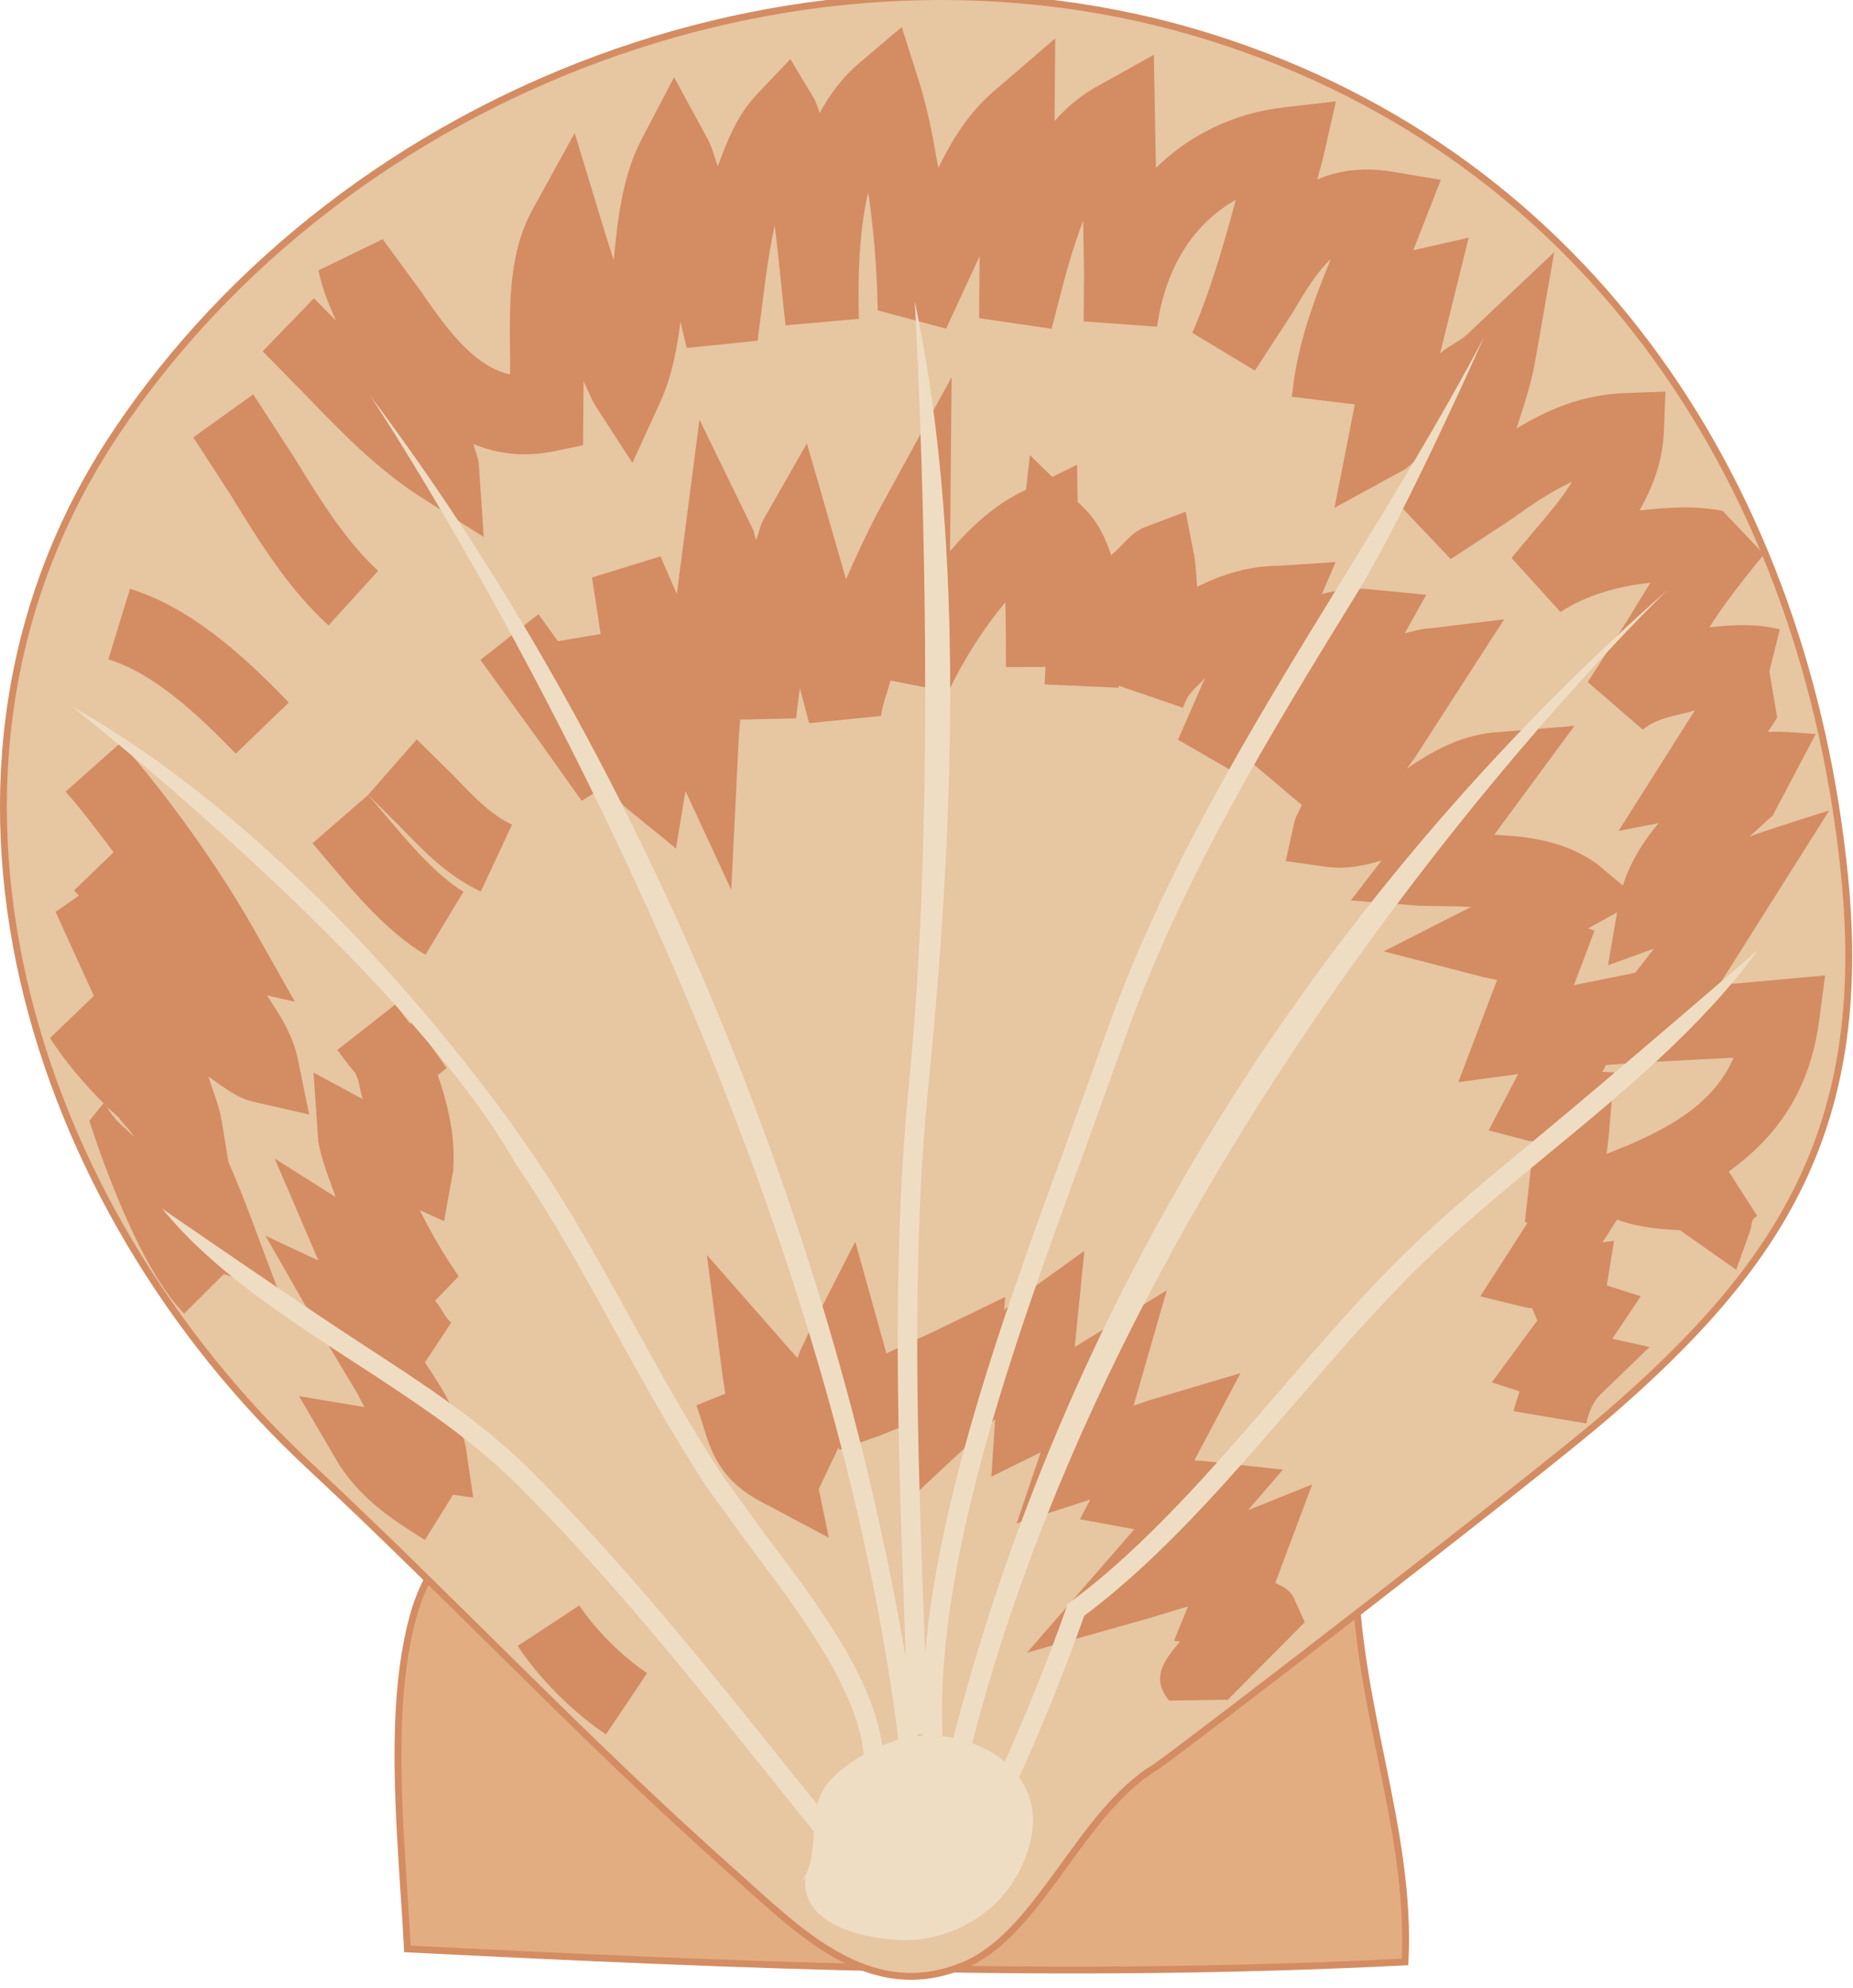 
        <svg xmlns:rdf="http://www.w3.org/1999/02/22-rdf-syntax-ns#" xmlns="http://www.w3.org/2000/svg" xmlns:cc="http://creativecommons.org/ns#" xmlns:xlink="http://www.w3.org/1999/xlink" xmlns:dc="http://purl.org/dc/elements/1.1/" x="0px" y="0px" width="468" height="502" viewBox="0 0 468 502" xml:space="preserve">
            <title>Scallop</title>
            <desc xmlns:ian_image_library="https://ian.umces.edu/media-library/">
                <ian_image_library:title>Scallop</ian_image_library:title>
                <ian_image_library:descr>Illustration of scallop</ian_image_library:descr>
                <ian_image_library:scene>
                    <ian_image_library:contains>scallop, Mollusca, Bivalvia, bivalve, Osteroida, Pectinidae</ian_image_library:contains>
                    <ian_image_library:when>2003-01-02</ian_image_library:when>
                </ian_image_library:scene>
            </desc>
            
<path fill="#E3AD82" d="M342.199,394.157c0,36.228,14.386,67.492,12.66,101.33c-86.762,4.405-167.669,0.934-251.961-3.288
	c-1.191-23.215-4.432-52.004-0.5-75.063c5.859-34.493,20.754-31.11,55.851-26.354c39.346,5.338,183.945,3.372,183.945,3.372
	L342.199,394.157z"/>
<path fill="none" stroke="#D48C62" stroke-width="1.732" d="M342.199,394.157c0,36.228,14.386,67.492,12.66,101.33
	c-86.762,4.405-167.669,0.934-251.961-3.288c-1.191-23.215-4.432-52.004-0.5-75.063c5.859-34.493,20.754-31.11,55.851-26.354
	c39.346,5.338,183.945,3.372,183.945,3.372L342.199,394.157z"/>
<path fill="#E7C6A2" d="M291.886,446.247c-19.06,11.47-29.29,41.822-48.046,49.906c-24.352,10.468-42.411-8.863-59.197-23.735
	c-37.037-32.903-70.391-68.566-106.488-102.202C7.785,304.77-27.912,194.89,29.271,109.314
	C87.409,22.368,204.296-22.712,306.349,9.6c95.523,30.197,149.938,114.194,159.561,212.022
	c6.191,62.992-16.062,97.87-60.129,135.869c-18.072,15.584-105.946,83.288-113.903,88.757L291.886,446.247z"/>
<path fill="none" stroke="#D48C62" stroke-width="1.732" d="M291.886,446.247c-19.06,11.47-29.29,41.822-48.046,49.906
	c-24.352,10.468-42.411-8.863-59.197-23.735c-37.037-32.903-70.391-68.566-106.488-102.202
	C7.785,304.77-27.912,194.89,29.271,109.314C87.409,22.368,204.296-22.712,306.349,9.6
	c95.523,30.197,149.938,114.194,159.561,212.022c6.191,62.992-16.062,97.87-60.129,135.869
	c-18.072,15.584-105.946,83.288-113.903,88.757L291.886,446.247z"/>
<path fill="#D48C62" d="M222.526,127.857c-3.105,5.667-6.029,12.07-8.857,18.41c-1.976-6.875-9.878-34.276-9.878-34.276
	l-10.791,18.9c-1.063,1.725-1.265,3.701-2.064,5.521l-0.663-2.486l-13.613-27.937c0,0-5.19,40.051-5.717,44.023
	c-2.029-4.682-4.135-9.496-4.135-9.496l-17.288,5.339c0,0,1.286,8.457,2.186,14.262c-2.198,0.382-6.313,1.079-10.785,1.833
	c-2.131-2.958-4.933-6.831-4.933-6.831l-14.646,11.542l14.997,20.705l10.568,14.864c0,0,3.431-2.064,6.692-4.019
	c1.738,1.901,2.598,4.246,4.702,5.951l12.422,10.104c0,0,2.043-12.344,2.402-14.516c4.093,8.82,11.556,24.96,11.556,24.96
	l1.907-38.438l0.353-4.54c4.939-0.119,14.107-0.305,14.107-0.305s0.474-3.883,0.954-7.693c1.164,4.453,2.355,8.894,2.355,8.894
	l18.167-1.813c0.297-2.976,1.664-5.947,2.374-8.948c4.222,0.843,14.574,2.859,14.574,2.859c3.864-7.998,8.756-15.813,14.466-22.652
	c0.055,3.349,0.116,8.086,0.116,8.086l0.012,8.316c0,0,5.021-0.02,9.987-0.043c-0.088,1.789-0.21,4.235-0.21,4.266h0.015
	l-0.015,0.143l18.6,0.842l0.162-0.49c2.301,0.76,16.226,5.575,16.226,5.575l0.137-0.71l0.106,0.034
	c0.981-3.264,3.409-4.659,5.271-6.875c-2.205,5.04-6.813,15.593-6.813,15.593l15.792,9.138c0,0,1.583-2.152,2.599-3.514
	c0.743,0.608,11.569,9.787,12.854,10.855c-0.534,1.509-1.516,2.764-1.873,4.368l-2.165,9.811l9.972,1.407
	c5.61,0.774,9.969-0.339,14.223-1.56c-3.334,4.344-7.767,10.095-7.767,10.095l17.382,1.354l8.809,0.118
	c1.502,0,2.74,0.151,4.182,0.166c-2.314,1.188-22.037,11.218-22.037,11.218l25.021,6.472l3.592,0.751l-9.797,25.803
	c0,0,11.936-1.61,15.116-2.03l-7.458,14.209l10.109,2.652l1.32,0.115c-0.44,4.127-2.261,20.38-2.261,20.38l0.676,0.183
	c-1.292,1.989-11.948,18.585-11.948,18.585l11.841,2.904l1.285,0.128l1.259,3.092c-1.476,2.029-11.496,15.617-11.496,15.617
	s3.546,1.137,7.031,2.279c-0.549,1.801-1.279,3.756-1.488,5l18.383,3.099c0.183-1.082,0.981-4.817,3.457-7.26l12.477-12.07
	c0,0-4.764-1.047-9.418-2.063l7.192-10.738l-8.592-2.727l1.846-11.292c0,0-1.487,0.202-2.915,0.412
	c1.313-2.069,10.305-16.13,10.305-16.13s-6.454-2.152-9.614-3.206c0.453-4.074,0.935-8.187,0.935-8.187l1.313-15.441
	c0,0-1.616-0.054-3.011-0.101l0.676-1.218l11.68-24.622l-19.514,3.938c0.623-1.594,5.205-13.773,5.205-13.773l-1.617-0.555
	l13.064-7.246l-10.893-9.104c-7.942-5.674-16.989-6.875-25.873-7.3l20.25-27.495l-20.575,1.672
	c-9.331,1.024-15.935,5.27-21.772,9.101l1.914-2.544l22.687-35.149l-18.621,2.27c-2.374,0.075-4.384,0.784-6.502,1.285
	c1.759-3.109,5.455-9.756,5.455-9.756l-14.006-1.34c-4.798-0.548-8.662,0.241-12.368,1.168c1.65-3.82,3.491-8.089,3.491-8.089
	l-14.602,0.961c-7.551,0.057-14.284,2.216-20.406,5.338c-0.21-2.75-0.25-5.512-0.777-8.173l-2.105-10.816l-10.325,3.893
	c-3.477,1.334-5.608,4.736-8.491,7.084c-1.414-4.364-3.369-8.511-6.908-11.972l-1.557-1.516c-0.054-4.236-0.136-9.375-0.136-9.375
	s-3.14,1.526-6.286,3.076c-2.727-2.662-5.628-5.498-5.628-5.498s-0.493,4.364-0.981,8.761l-0.109,0.035
	c-7.827,3.633-13.863,9.374-19.086,15.464l0.397-43.926l-17.821,32.597L222.526,127.857z M405.127,328.751v0.008l-0.467,2.752
	l0.472-2.76H405.127z"/>
<path fill="#D48C62" d="M204.474,336.106l-2.388,5.062l-0.69,1.834l-22.862-26.063l4.039,31.063c0,0,0.304,2.009,0.622,3.979
	c-3.572,1.435-7.307,2.938-7.307,2.938l1.664,4.998c1.834,6.111,4.1,13.71,14.405,19.195l17.368,9.237c0,0-1.325-6.354-2.537-12.303
	c0.203-0.425,3.044-6.406,5.021-10.541l0.204,0.622l10.338-3.611l8.193-3.33l1.278-0.663c-0.953,6.982-2.786,20.799-2.786,20.799
	l20.223-18.856l2.083-2.029c-0.271,4.08-0.96,14.492-0.96,14.492s8.206-4.053,12.455-6.143l-6.069,17.95
	c0,0,16.205-5.264,18.628-6.035c-1.285,2.388-2.632,4.986-2.632,4.986s12.49,2.301,13.723,2.529
	c-2.64,3.046-27.085,31.159-27.085,31.159l30.948-8.742c0,0,5.846-1.767,9.702-2.938c-1.428,3.526-3.538,8.688-3.538,8.688
	l1.543,0.189c-3.329,3.741-5.068,6.698-5.068,9.364c0,1.859,0.765,3.641,2.26,5.563l14.852-0.23l19.425-19.567l-2.855-6.327
	c-1.082-2.023-2.868-2.74-4.587-3.614c1.332-3.503,9.331-24.87,9.331-24.87s-11.826,4.755-16.226,6.515
	c3.492-4.047,8.83-10.251,8.83-10.251l-19.703-2.138c0,0-1.469-0.095-2.672-0.195l11.664-22.023l-22.611,6.712
	c0,0-2.193,0.743-4.398,1.487c0.676-2.341,8.377-29.121,8.377-29.121l-23.235,14.317l2.423-24.29l-17.124,12.334
	c0,0-1.583,1.333-3.14,2.599l0.312-3.309l-17.288,8.389l-12.754,5.894c-0.567-2.029-7.869-28.22-7.869-28.22l-11.509,22.517
	L204.474,336.106z"/>
<path fill="#D48C62" d="M217.107,15.845c-4.255,3.579-7.477,7.923-10.081,12.693l-1.103-3.089l-6.298-10.521l-8.458,8.904
	c-5.054,5.329-7.497,11.743-9.865,18.15c-0.92-2.391-1.428-4.791-2.721-7.149l-8.335-15.311l-8.1,15.443
	c-4.912,9.34-6.13,20.123-7.138,30.708c-0.609-1.943-1.252-3.732-1.854-5.738l-8.011-26.323l-10.637,19.293
	c-4.98,8.992-5.745,19.666-5.745,30.417c0,2.388,0.043,4.791,0.078,7.169c0,0-0.023,2.402-0.023,4.094
	c-8.041-1.901-14.293-8.894-22.241-20.636l-9.929-13.546l-16.218,7.893c0.951,4.581,2.643,8.729,4.487,12.734
	c-2.805-2.839-5.633-5.697-5.633-5.697L66.346,88.723l10.248,10.432c9.134,9.496,18.586,19.35,30.054,26.618l15.528,9.855
	l-1.241-18.332c-0.132-1.877-0.996-3.384-1.334-5.143c5.839,2.368,12.443,3.417,20.289,1.813l7.368-1.518
	c0,0,0.107-11.753,0.127-16.128c1.103,2.084,1.834,4.33,3.119,6.33l9.223,14.253l7.063-15.453c2.89-6.319,4.155-13.238,5.075-20.214
	c0.676,2.863,1.563,6.648,1.563,6.648l17.896-1.844l1.61-12.287c0.649-5.73,1.563-11.394,2.719-16.895
	c0.326,3.021,0.765,5.938,1.029,9.081l1.712,16.238l18.519-1.657c-0.041-2.01-0.087-4.06-0.087-6.123
	c0-8.698,0.555-17.823,2.456-25.833c1.354,9.059,2.186,18.88,2.402,29.814l17.273,4.618c0,0,7.159-15.487,8.458-18.302
	c-0.054,6.875-0.121,15.66-0.121,15.66l18.295,2.672l2.442-9.394c1.57-6.21,3.397-12.233,5.536-17.886
	c0.095,6.198,0.23,13.665,0.23,13.665l-0.104,11.752l18.533,1.343c2.151-15.125,9.297-26.063,19.885-32.041
	c-3.417,12.876-7.01,24.477-10.969,33.59l15.799,9.537l9.473-14.558c3.802-6.538,6.711-10.825,9.702-13.663
	c-4.344,10.717-8.498,21.772-9.709,33.897l-0.108,0.261h0.055l-0.143,0.667c0,0,12.219,1.495,15.975,1.932
	c-0.73,3.776-5.143,26.114-5.143,26.114l16.631-9.08c2.064-0.902,3.322-2.805,5.284-3.872c-1.962,4.266-2.442,8.795-4.911,12.878
	l12.354,13.028l15.548-10.202c5.089-3.732,9.946-6.919,15.116-9.341c-2.625,4.256-6.151,8.403-9.961,12.865l-5.352,6.394
	l12.367,13.634c6.558-4.29,14.604-6.517,22.722-7.38c-2.938,4.747-5.995,9.747-5.995,9.747l-9.831,15.342l13.884,12.007
	c3.81-3.133,8.619-3.471,13.147-4.848c-4.244,6.682-19.251,30.438-19.251,30.438s5.075-0.992,10.097-1.976
	c-4.757,5.775-8.742,12.321-10.097,20.312l-2.672,15.583c0,0,6.726-2.442,11.604-4.191c-3.309,4.28-23.397,30.23-23.397,30.23
	l19.676-1.463l23.856-1.244c-4.479,10.148-13.402,16.908-29.817,23.411l-20.656,8.14l20.298,9.025
	c4.264,1.9,10.508,2.76,16.618,3.004c1.826,1.266,14.201,9.994,14.201,9.994l3.674-10.312c0.358-2.422,0.358-2.422,1.631-3.275
	c0,0-4.256-6.638-7.192-11.218c11.149-8.066,20.318-19.339,22.809-37.992l1.528-11.532l-24.527,2.212l-2.192,0.112l27.775-44.014
	c0,0-15.832,4.986-20.177,6.624c2.018-1.726,3.796-3.569,5.861-5.261l10.873-20.62c0,0-9.291-0.879-12.085-0.531l2.367-3.634
	l-1.976-11.654l2.632-10.62c-5.744-1.505-11.745-1.191-17.768-0.545c4.472-7.29,13.762-18.406,13.762-18.406l-10.413-10.984
	c-6.874-1.364-13.938-0.915-21.008-0.108c3.309-5.869,5.845-12.298,6.157-19.97l0.397-10.041l-10.065,0.361
	c-11.409,0.424-19.9,4.354-27.546,8.948c1.82-5.676,3.722-11.35,4.703-17.003l4.825-27.542l-21.003,19.835
	c-2.084,2.358-5.4,3.613-7.835,5.731c0.689-2.794,7.225-29.226,7.225-29.226l-14.011,3.197c1.427-3.623,6.975-17.788,6.975-17.788
	l-11.108-1.858c-8.118-1.529-14.655-0.589-20.083,1.766c0.582-2.444,1.227-4.364,1.793-6.919l2.89-12.812l-13.052,1.505
	c-12.997,1.529-23.896,7.006-32.402,15.302c-0.107-6.046-0.521-28.569-0.521-28.569l-13.295,7.418
	c-4.757,2.467-8.587,5.672-11.787,9.33l0.177-20.886l-15.596,13.41c-6.462,5.613-10.528,12.335-13.933,19.317
	c-1.346-7.856-2.827-15.474-5.013-22.294L227.75,6.84l-10.647,9.002L217.107,15.845z"/>
<path fill="#D48C62" d="M16.583,199.936c3.938,4.409,8.065,9.933,12.111,15.311c-3.707,3.589-9.984,9.625-9.984,9.625l1.222,1.323
	c-2.849,1.962-5.894,4.09-5.894,4.09s7.486,16.405,9.668,21.229c-2.967,2.848-11.056,10.637-11.056,10.637
	c3.819,6.015,8.623,11.528,13.502,16.469l-3.579,4.432c0,0,11.066,35.766,23.941,48.684c0,0,6.363-6.341,10.021-9.981
	c5.172,1.712,13.89,4.594,13.89,4.594l-6.819-18.213c-1.79-4.824-3.799-9.79-5.928-14.737c-0.819-4.897-1.668-10.115-1.668-10.115
	c-0.647-4.005-2.161-7.625-3.394-11.373c3.634,2.314,6.743,5.285,11.36,6.333l14.111,3.228l-2.916-14.188
	c-1.295-6.205-4.594-11.029-7.737-15.897c3.166,0.711,7.03,1.594,7.03,1.594l-10.314-18.248
	c-8.841-15.65-22.054-34.169-33.654-47.186l-13.915,12.373V199.936z M26.831,279.381l3.088,2.76
	c1.201,1.855,2.835,3.011,3.961,5.008c-2.25-2.3-4.932-4.128-6.484-7.017l-0.565-0.753V279.381z"/>
<path fill="#D48C62" d="M85.206,265.201l3.163,4.182l1.354,1.584c1.103,2.097,1.127,4.398,1.901,6.623
	c-4.692-2.55-12.433-6.712-12.433-6.712l1.191,17.355c0.754,4.547,2.716,9.365,4.408,14.108c-7.517-4.744-15.409-9.745-15.409-9.745
	s9.692,22.565,11.045,25.753c-6.668-3.119-13.379-6.26-13.379-6.26l14.101,24.629l9.101,15.19l1.813,3.457
	c-5.501-0.933-16.533-2.761-16.533-2.761l10.213,17.429c6.046,9.202,14.287,14.331,21.586,18.872c0,0,4.223-6.82,7.082-11.401
	c2.436,0.34,5.108,0.697,5.108,0.697l-1.898-12.85c-1.813-8.206-6.001-14.871-10.301-21.279c3.011-4.574,6.634-10.04,6.634-10.04
	c-1.657-1.354-2.575-3.958-4.059-5.542c2.98-3.066,5.958-6.163,5.958-6.163c-4.135-5.906-7.159-11.395-9.845-16.72
	c3.089,1.407,6.146,2.787,6.146,2.787l2.311-12.7l0.112-3.383c0-7.016-1.638-13.998-4.016-20.811l2.237-1.76l-6.594-9.425
	l-1.745-2.348l-0.883,0.588l-3.721-4.877l-14.659,11.509L85.206,265.201z"/>
<path fill="#D48C62" d="M48.831,110.457l9.604,14.831c7.061,11.513,14.405,23.431,24.544,32.663l12.528-13.793
	c-8.174-7.443-14.808-18.194-21.215-28.628L63.945,99.586l-15.114,10.878V110.457z"/>
<path fill="#D48C62" d="M27.376,166.511c11.525,3.535,22.72,14.047,32.172,23.823l13.39-12.91
	c-11.086-11.513-24.521-23.92-40.105-28.711l-5.457,17.792V166.511z"/>
<path fill="#D48C62" d="M78.929,212.981l4.026,4.726c6.986,8.295,14.888,17.656,24.49,23.431l9.605-15.934
	c-6.953-4.203-13.817-12.332-19.861-19.489l-4.212-4.956L78.927,212.98L78.929,212.981z"/>
<path fill="#D48C62" d="M92.976,200.739l8.032,7.967c5.859,6.11,11.928,12.46,20.42,16.445l7.889-16.881
	c-5.314-2.48-9.724-7.105-14.855-12.453l-9.208-9.081l-12.275,13.999L92.976,200.739z"/>
<path fill="#D48C62" d="M130.749,415.682c5.359,8.14,13.891,16.712,22.294,22.349l10.378-15.475
	c-6.374-4.296-13.085-11.01-17.111-17.091l-15.564,10.215L130.749,415.682z"/>
<path fill="#EFDDC3" d="M40.955,305.23c12.572,15.452,30.731,27.239,48.279,38.667c14.331,9.311,29.163,18.96,40.783,30.46
	c23.364,23.113,44.481,49.488,64.933,75.017l13.566,16.861l3.844-3.113L198.8,446.274c-20.536-25.637-41.774-52.119-65.307-75.421
	c-12-11.875-27.028-21.637-41.564-31.084c-17.248-11.209-50.98-34.529-50.98-34.529L40.955,305.23z"/>
<path fill="#EFDDC3" d="M387.747,287.76c-10.853,8.958-22.105,18.214-32.059,27.909c-11.163,10.825-22.029,23.466-32.565,35.664
	c-16.63,19.311-33.85,39.278-52.862,53.303l-0.622,0.427l-0.225,0.731c-4.607,13.173-11.245,29.643-16.921,41.949l4.479,2.05
	c5.644-12.219,12.199-28.477,16.849-41.719c19.188-14.329,36.396-34.222,53.051-53.527c10.455-12.138,21.28-24.675,32.248-35.338
	c9.831-9.574,20.976-18.749,31.755-27.652c19.079-15.705,38.796-31.978,53.106-51.613c-0.021,0.01-37.43,32.292-56.244,47.825
	L387.747,287.76z"/>
<path fill="#EFDDC3" d="M338.607,147.054c-22.295,36.309-45.34,73.784-60.048,116.101l-9.609,26.672
	c-17.22,46.991-38.654,105.476-35.697,151.454l4.926-0.305c-2.904-44.954,18.329-102.896,35.398-149.457l9.648-26.745
	c14.499-41.801,37.409-79.079,59.596-115.118c12.309-20.048,31.989-64.508,31.989-64.508c-11.238,21.319-23.933,41.94-36.215,61.898
	L338.607,147.054z"/>
<path fill="#EFDDC3" d="M239.876,442.443l4.804,1.171c41.292-165.382,176.66-294.809,176.66-294.809
	c-90.482,79.976-153.229,181.547-181.467,293.634L239.876,442.443z"/>
<path fill="#EFDDC3" d="M130.097,293.7c9.428,13.694,17.507,28.344,25.31,42.52c7.368,13.396,15.007,27.212,23.789,40.331
	l10.731,14.736c12.037,15.976,27.016,35.867,28.262,52.316l4.912-0.353c-1.367-17.904-16.164-37.572-29.222-54.899l-10.603-14.563
	c-8.64-12.909-16.245-26.67-23.545-39.96c-7.869-14.256-15.988-29.012-25.563-42.917c-25.711-37.386-69.68-86.548-115.99-112.458
	c0.007-0.01,83.498,65.396,111.927,115.238L130.097,293.7z"/>
<path fill="#EFDDC3" d="M226.981,439.996l4.912-0.657C215.771,320.69,164.023,193.751,93.435,99.846
	c-0.007-0.01,112.067,167.388,133.541,340.146L226.981,439.996z"/>
<path fill="#EFDDC3" d="M229.61,273.43c-4.486,44.872-2.794,91.233-1.157,136.131l0.96,28.452l4.933-0.155l-0.995-28.479
	c-1.623-44.711-3.282-90.942,1.15-135.468c8.322-83.145,7.178-147.841-3.484-197.874c-0.02-0.005,6.844,114.747-1.425,197.401
	L229.61,273.43z"/>
<path fill="#EFDDC3" d="M201.373,476.201c6.448-5.737,2.05-17.7,6.962-24.858c3.938-5.703,13.479-10.92,19.906-12.354
	c16.24-3.566,36.455,7.219,32.056,25.834c-3.322,14.112-14.377,22.731-26.894,24.803c-8.593,1.441-31.693-1.461-29.947-15.493"/>
</svg>
